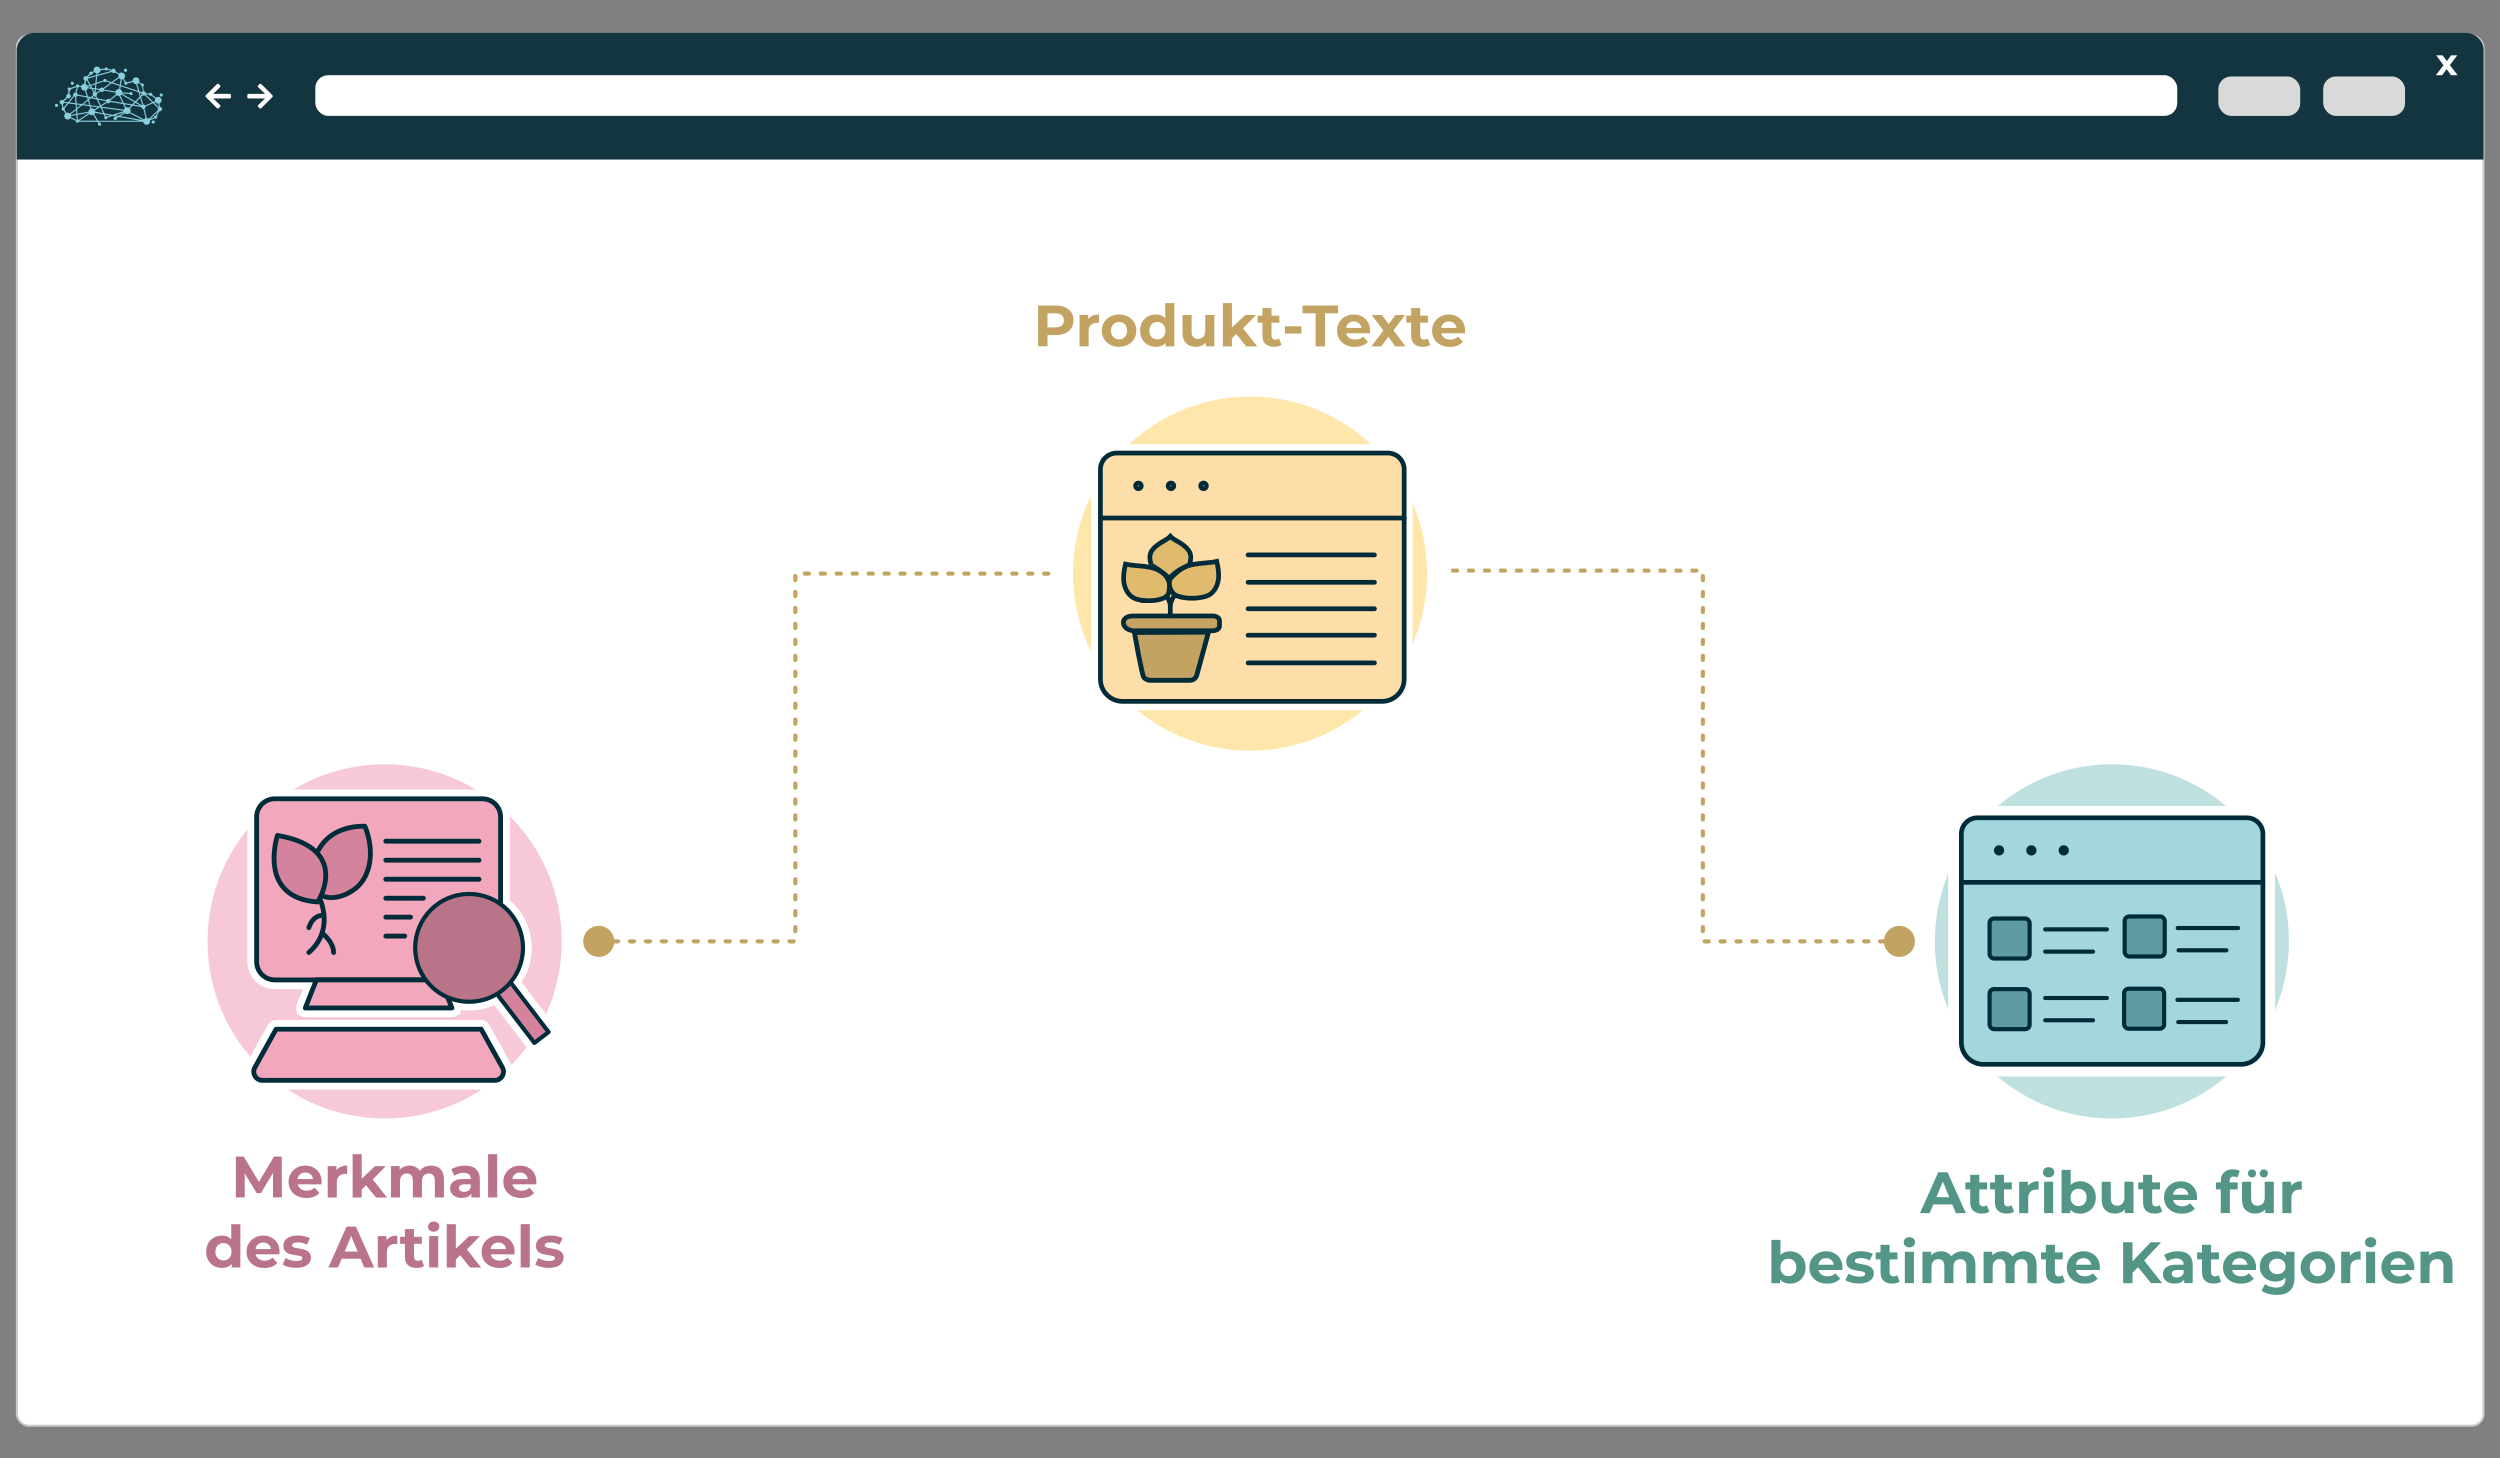 <?xml version="1.0" encoding="UTF-8"?><svg id="Ebene_1" xmlns="http://www.w3.org/2000/svg" viewBox="0 0 600 350"><rect x="0" y="0" width="600" height="350" fill="#808080" stroke="none"/><defs><style>.cls-1{stroke-linecap:square;}.cls-1,.cls-2,.cls-3,.cls-4,.cls-5,.cls-6,.cls-7,.cls-8{stroke-width:1.13px;}.cls-1,.cls-2,.cls-3,.cls-6,.cls-9,.cls-8{stroke:#022b39;}.cls-1,.cls-2,.cls-10,.cls-11,.cls-12,.cls-13,.cls-14,.cls-9,.cls-8,.cls-15,.cls-16,.cls-17{stroke-miterlimit:10;}.cls-1,.cls-18,.cls-9{fill:#c2a361;}.cls-2,.cls-3,.cls-4,.cls-5,.cls-19,.cls-20,.cls-6,.cls-21,.cls-14,.cls-7,.cls-9,.cls-8,.cls-22,.cls-23,.cls-16,.cls-24,.cls-17,.cls-25{stroke-linecap:round;}.cls-2,.cls-6,.cls-21,.cls-7,.cls-23,.cls-16,.cls-24,.cls-17{fill:none;}.cls-26{fill:#88cedc;}.cls-26,.cls-27,.cls-28,.cls-29,.cls-18,.cls-30,.cls-31,.cls-32,.cls-33,.cls-34{stroke-width:0px;}.cls-3{fill:#fddda8;}.cls-3,.cls-4,.cls-5,.cls-19,.cls-20,.cls-6,.cls-21,.cls-7,.cls-22,.cls-23,.cls-24,.cls-25{stroke-linejoin:round;}.cls-10,.cls-11,.cls-12,.cls-13{stroke-width:3px;}.cls-10,.cls-11,.cls-12,.cls-13,.cls-21{stroke:#fff;}.cls-10,.cls-20,.cls-25{fill:#d5839d;}.cls-4{fill:#a3d7dd;}.cls-4,.cls-5,.cls-7{stroke:#002b39;}.cls-27{fill:#d9d9d9;}.cls-5{fill:#022b39;}.cls-11,.cls-19{fill:#f3a7bd;}.cls-19,.cls-20,.cls-14,.cls-22,.cls-23,.cls-16,.cls-17,.cls-25{stroke:#002b39;}.cls-19,.cls-9,.cls-23,.cls-17,.cls-25{stroke-width:1.16px;}.cls-12,.cls-22,.cls-34{fill:#ba7489;}.cls-28{fill:#f7c8d8;}.cls-13{fill:#002b39;}.cls-29{fill:#bee1df;}.cls-21{stroke-width:4.25px;}.cls-14{fill:#5e9ba3;}.cls-30{fill:#539586;}.cls-8{fill:#e0bb6e;}.cls-15{stroke:#cccbcb;stroke-width:.5px;}.cls-15,.cls-32{fill:#fff;}.cls-31{fill:#ffe6ab;}.cls-33{fill:#13353f;}.cls-24{stroke:#c2a361;stroke-dasharray:0 0 1 2.83;stroke-width:.99px;}</style></defs><rect class="cls-15" x="4.05" y="8.53" width="591.99" height="333.64" rx="2.83" ry="2.83"/><path class="cls-33" d="M596.05,38.28V11.71c-.16-2.03-1.97-3.82-4.4-3.82H8.41c-3.02,0-4.4,2.68-4.4,3.93v26.46h592.04Z"/><rect class="cls-32" x="75.68" y="18.05" width="446.86" height="9.76" rx="3.07" ry="3.07"/><rect class="cls-27" x="557.56" y="18.35" width="19.65" height="9.47" rx="3.07" ry="3.07"/><rect class="cls-27" x="532.4" y="18.35" width="19.65" height="9.47" rx="3.07" ry="3.07"/><path class="cls-32" d="M588.25,18.05l-1.05-1.46-1.08,1.46h-1.51l1.84-2.4-1.77-2.37h1.55l1.01,1.39,1.04-1.39h1.47l-1.77,2.33,1.84,2.44h-1.57Z"/><path class="cls-32" d="M63.6,23.63c-.12,0-.19,0-.25,0-1.19,0-2.38,0-3.57,0-.33,0-.44-.11-.44-.44,0-.04,0-.09,0-.13,0-.45.08-.53.54-.53,1.16,0,2.32,0,3.48,0,.06,0,.13,0,.23,0-.05-.07-.08-.1-.11-.14-.48-.47-.97-.93-1.45-1.4-.23-.22-.23-.36,0-.58.43-.43.48-.43.92,0,.79.79,1.58,1.58,2.37,2.37.21.21.22.36,0,.57-.85.85-1.7,1.7-2.55,2.55-.19.19-.35.19-.55,0-.07-.07-.14-.13-.21-.2-.19-.19-.19-.35,0-.53.48-.47.97-.93,1.45-1.4.04-.04.08-.08.16-.16Z"/><path class="cls-32" d="M51.18,23.63c.12,0,.19,0,.25,0,1.19,0,2.38,0,3.57,0,.33,0,.44-.11.44-.44,0-.04,0-.09,0-.13,0-.45-.08-.53-.54-.53-1.16,0-2.32,0-3.48,0-.06,0-.13,0-.23,0,.05-.07.08-.1.11-.14.48-.47.97-.93,1.45-1.4.23-.22.23-.36,0-.58-.43-.43-.48-.43-.92,0-.79.79-1.58,1.58-2.37,2.37-.21.21-.22.36,0,.57.85.85,1.7,1.7,2.55,2.55.19.19.35.19.55,0,.07-.07.14-.13.21-.2.19-.19.19-.35,0-.53-.48-.47-.97-.93-1.45-1.4-.04-.04-.08-.08-.16-.16Z"/><path class="cls-26" d="M37.17,29.29c0-.22-.17-.39-.39-.39s-.39.17-.39.39.17.39.39.39.39-.17.39-.39M38.32,22.81c0,.22.17.39.39.39s.39-.17.39-.39-.17-.39-.39-.39-.39.17-.39.39M29.72,16.86c0,.22.17.39.39.39s.39-.17.39-.39-.17-.39-.39-.39-.39.17-.39.39M16.96,19.99c0,.22.17.39.39.39s.39-.17.39-.39-.17-.39-.39-.39-.39.17-.39.39M15.1,25.02c.14-.07.24-.19.28-.33l.73.1-.82,1s-.03,0-.05-.01l-.14-.75M16.18,23.54c.08.05.19.09.29.09.3,0,.54-.24.54-.54,0-.23-.14-.42-.34-.5l.1-.84s.09-.03.13-.06c.1-.08.16-.19.16-.31l1.3-.48s.04.04.06.06l-.33,1.24s0,0,0,0c-.3,0-.54.24-.54.54s.02.17.06.24l-1.29,1.57-.92-.12s-.03-.09-.05-.13l.83-.75ZM18.69,21.02c.12-.01.22-.07.29-.18l.49.09s0,.01,0,.02c0,.46.37.83.83.83.03,0,.07,0,.1,0l.4,1.33-2.17-.42c-.01-.18-.12-.34-.27-.43l.33-1.24ZM20.66,19.36c.07,0,.13-.03.19-.05l.6,1.12-.43.14c-.1-.19-.27-.34-.48-.4l.12-.81ZM21.06,19.12c.05-.08.08-.17.09-.26l1.91-.53-.16,1.62-1.19.4-.65-1.22M21.7,17.93s.11.04.16.04c.21,0,.39-.17.39-.39,0-.02,0-.03,0-.05l.42-.23c.11.15.27.25.45.3l-.04.43-1.99.55s-.01-.03-.02-.04l.64-.61ZM24.89,19.56c.07.09.18.14.3.14s.23-.06.3-.14l.99.33-1.69,1.23c-.09-.08-.21-.12-.34-.12-.22,0-.42.14-.5.33l-.91-.13.1-1.06,1.74-.58ZM23.34,18.25l3.51-.97c.09.16.27.27.46.27.14,0,.28-.06.37-.15l.79.52c-.04.1-.07.21-.07.33,0,.08.01.16.03.23l-1.68,1.22-1.17-.39c0-.21-.18-.37-.39-.37s-.38.17-.39.37l-1.63.54.16-1.6ZM23.4,17.63c.41-.04.74-.37.75-.79l1.01-.11c.06.13.2.21.35.21.13,0,.25-.07.32-.17l.94.22s0,.01,0,.02c0,0,0,0,0,0l-3.41.94.03-.33ZM28.56,18.72c.1.14.24.24.4.3l-.22,1.33-1.67-.55,1.48-1.08M33.23,22.13l.32,1.05-1.09,1.14-3.17-1.83s.01-.04.02-.06l1.77.13c.05.16.2.28.37.28.22,0,.39-.17.39-.39s-.17-.39-.39-.39c-.16,0-.29.09-.35.23l-1.75-.13c-.01-.32-.21-.6-.49-.73l.12-.72,4.26,1.42ZM29.23,19.07c.1,0,.19-.02.28-.05l.41.7c-.07.07-.11.17-.11.27s.17.39.39.39c.2,0,.36-.15.39-.34l1.32-.35c.12.3.41.51.75.51l.48,1.61-4.12-1.37.22-1.38ZM32.92,20.16c.13-.04.25-.12.35-.22l.55.38s0,.05,0,.08c0,.18.13.34.3.38l.15,1.13c-.09.04-.17.11-.22.19l-.58-.19-.53-1.75M34.22,22.88c.08.04.17.07.26.07.1,0,.2-.03.28-.08l1.76,1.7-1.67.73c-.1-.12-.25-.21-.42-.21,0,0-.01,0-.02,0l-.55-1.83.36-.38M34.95,22.67s.01-.03.02-.04l.84.1c.04.17.19.3.38.3.07,0,.14-.02.2-.06l.88.69c-.07.12-.11.26-.11.41,0,.07.01.14.03.21l-.4.17-1.84-1.78M37.3,24.52c.15.22.4.37.69.37,0,0,.01,0,.02,0l.13.79s-.03.01-.04.02l-1.09-1.05.3-.13M37.42,27.73s-.03,0-.05,0c-.22,0-.39.17-.39.39,0,.01,0,.02,0,.03l-.99.47,1.93-1.83-.5.95ZM35.71,28.49c-.14-.11-.31-.18-.49-.18l-.54-2.21c.17-.09.28-.27.28-.47,0-.03,0-.05,0-.08l1.78-.77,1.17,1.13c-.04.08-.07.17-.07.26,0,.09.02.18.07.26l-2.19,2.07ZM34.95,28.34c-.17.05-.31.16-.42.3l-3.27-1.71c.06-.11.09-.24.09-.37,0-.19-.06-.36-.17-.49l.68-.71,2.03.33c.03.27.25.48.53.49l.53,2.18M28.84,27.86l1.14-.68c.14.12.33.2.54.2.22,0,.42-.09.57-.23l3.17,1.66-5.42-.95ZM23.55,28.96l-.95-1.52c.1-.09.18-.21.23-.34l2.06.36.24.51c-.13.13-.15.35-.03.5.13.17.37.21.54.08.1-.07.15-.18.16-.3l1.27-.42,1.01.18-.2.12c-.07-.05-.15-.08-.24-.08-.22,0-.39.17-.39.39s.17.39.39.39.39-.17.39-.39c0-.02,0-.05,0-.07l.47-.28,5.04.88h-9.98ZM19.05,28.96l2.4-1.58c.15.16.37.26.61.26.11,0,.22-.02.31-.06l.86,1.38h-4.18ZM18.82,28.78s-.08-.05-.12-.06l-.09-1.16,2.67-.47s.01.04.02.06l-2.48,1.63ZM18.58,27.29l-.08-1.06,1.22-.97,1.79.24.17.58c-.27.14-.46.42-.46.74,0,0,0,0,0,0l-2.64.47ZM18.41,25.09l.93.12-.87.69-.06-.81ZM18.42,28.74s-.05.02-.07.04c0,0,0,0,0,0l-1.33-.69c.03-.08.04-.17.04-.26,0,0,0,0,0,0l1.27-.22.09,1.13M21.03,23.89l-1.38,1.09-1.26-.17-.12-1.58c.14-.05.25-.15.31-.27l2.31.45.14.48ZM22.78,21.16l-.67-.09-.26-.49,1.03-.34-.09.92ZM22.26,21.37l.49.07-.06.65s-.03,0-.04,0l-.39-.72ZM23.06,23.55l-.93-.18.37-.29c.08.05.18.08.28.08.03,0,.07,0,.1,0l.19.4ZM23.14,22.22c-.05-.05-.11-.08-.18-.11l.06-.64.9.13s.01.07.02.1l-.81.52ZM27.69,22.23c0,.16.06.3.14.43l-1.5,1.17c-.09-.07-.2-.11-.33-.11-.21,0-.4.12-.48.3l-2.13-.41-.27-.58c.12-.1.19-.25.19-.41,0-.06,0-.11-.03-.17l.81-.52c.1.09.22.14.36.14.22,0,.4-.13.49-.32l2.74.47ZM28.58,21.37s-.05,0-.07,0c-.37,0-.69.25-.79.59l-2.73-.47c0-.05-.02-.1-.03-.15l1.85-1.34,1.9.63-.12.74ZM29.4,24.67l-2.86-.46c0-.06-.02-.11-.04-.16l1.52-1.19c.14.1.31.16.49.16.03,0,.07,0,.1,0l.79,1.65ZM29.88,25.03l1.65.27-.55.57c-.13-.09-.29-.14-.46-.14-.1,0-.2.02-.28.05l-.36-.75ZM29.99,25.91c-.12.1-.22.24-.27.4l-5.4-.71-.03-.06,1.35-.88c.1.09.22.14.36.14.22,0,.41-.13.49-.32l3.05.5.45.94M29.79,26.94s.01.02.02.03l-1.37.83-.81-.14,2.17-.71ZM23.44,25.76l-.78.5c-.15-.16-.37-.27-.61-.27-.04,0-.07,0-.1,0l-.14-.46,1.63.22ZM23.54,23.92l1.93.37s.01.09.03.13l-1.32.85-.64-1.36ZM21.35,23.99l.5-.39,1.36.26.74,1.58-.15.09-2.07-.27-.38-1.27ZM21.19,23.47l.3.06-.23.18-.07-.24ZM21.43,25.21l-1.4-.19,1.09-.86.31,1.04ZM22.88,26.82c0-.12-.02-.23-.07-.33l1.05-.68.28.04.61,1.3-1.87-.33s0,0,0,0M26.49,27.73l-.78.26c-.08-.1-.21-.15-.33-.14l-.16-.33,1.27.22ZM25.08,27.21l-.62-1.32,5.23.69s0,.06,0,.09l-2.66.87-1.97-.34ZM31.76,25.05l-2.03-.33-.85-1.79c.1-.05.19-.12.26-.21l3.11,1.8-.5.52ZM33.71,25.37l-1.62-.26.41-.43,1.2.7ZM33.64,23.49l.51,1.68s-.07.05-.1.08l-1.34-.78.94-.98ZM33.94,22.4c0,.1.03.2.08.28l-.26.27-.22-.71.39.13s0,.02,0,.03M21.12,20.93s0-.07,0-.1l.47-.16.19.35-.65-.09M21.93,21.32l.48.9c-.11.1-.17.24-.17.39,0,.09.02.18.07.26l-.53.42-.67-.13-.44-1.47c.2-.1.35-.28.42-.49l.85.12ZM17.01,27.57s-.03-.08-.05-.12l1.28-1.01.07.9-1.3.23M16.64,24.58l1.15-1.41c.06.04.13.07.2.08l.12,1.52-1.47-.19ZM16.79,27.23c-.15-.13-.34-.21-.55-.21-.11,0-.22.02-.31.06l-.43-.7c.08-.12.09-.28.02-.41l.93-1.13,1.7.22.08,1.05-1.43,1.12ZM14.33,24.54c0,.28.22.52.5.54l.14.74s-.03.02-.04.03c-.17.13-.21.37-.08.54.1.13.26.18.41.15l.43.69c-.17.15-.28.37-.28.62,0,.46.37.83.83.83.27,0,.51-.13.66-.33l1.31.68c-.02.1,0,.21.07.3.13.17.37.21.54.08.06-.05.11-.11.13-.18h4.44s.2.33.2.33c-.1.13-.11.33,0,.47.13.17.37.21.54.08.17-.13.21-.37.08-.54-.09-.13-.25-.18-.39-.15l-.11-.18h10.65c.05.41.4.73.82.73.46,0,.83-.37.83-.83,0-.08-.01-.15-.03-.22l1.11-.52c.07.07.17.11.27.11.22,0,.39-.17.39-.39s-.04-.19-.1-.26l.62-1.16s.06,0,.09,0c.3,0,.54-.24.54-.54s-.22-.52-.51-.54l-.13-.79c.31-.12.54-.42.54-.77,0-.46-.37-.83-.83-.83-.21,0-.4.08-.55.21l-.89-.69s.02-.08.02-.12c0-.22-.17-.39-.39-.39-.15,0-.28.08-.35.21l-.83-.1c-.02-.26-.23-.47-.49-.49l-.14-1.12c.12-.07.21-.2.21-.34s-.17-.39-.39-.39c-.09,0-.17.03-.23.08l-.54-.38c.05-.1.07-.22.07-.34,0-.46-.37-.83-.83-.83s-.83.37-.83.83c0,.01,0,.03,0,.04l-1.32.35c-.07-.1-.19-.17-.32-.17,0,0-.02,0-.03,0l-.42-.72c.19-.15.3-.38.3-.64,0-.46-.37-.83-.83-.83-.24,0-.46.1-.61.27l-.79-.52s.02-.1.02-.15-.24-.54-.54-.54c-.19,0-.36.1-.46.26l-.96-.22c-.02-.19-.19-.34-.39-.34-.18,0-.33.12-.38.29l-1.01.11c-.1-.34-.42-.59-.79-.59-.46,0-.83.37-.83.83,0,.09.02.18.04.26l-.42.23c-.07-.06-.16-.1-.26-.1-.22,0-.39.17-.39.39,0,.06.01.11.03.16l-.64.61c-.08-.04-.17-.07-.26-.07-.3,0-.54.24-.54.54,0,.22.13.41.32.49l-.12.82c-.34.01-.63.23-.75.53l-.48-.09c-.02-.12-.09-.23-.21-.29-.19-.1-.43-.02-.52.18-.03.06-.04.12-.04.18l-1.3.48c-.13-.15-.36-.18-.53-.06-.17.13-.21.37-.08.54.04.05.08.09.14.12l-.1.84c-.26.04-.46.26-.46.53,0,.09.02.17.06.25l-.83.75c-.08-.06-.19-.09-.29-.09-.3,0-.54.24-.54.54M13.33,24.99c-.17.13-.21.37-.08.54.13.17.37.21.54.08.17-.13.21-.37.08-.54-.13-.17-.37-.21-.54-.08"/><polyline class="cls-24" points="143.52 225.93 190.88 225.93 190.88 137.67 252.6 137.67"/><path class="cls-18" d="M143.7,229.66c-2.06,0-3.73-1.67-3.73-3.73s1.67-3.73,3.73-3.73,3.73,1.67,3.73,3.73-1.67,3.73-3.73,3.73Z"/><polyline class="cls-24" points="456.05 225.93 408.69 225.93 408.69 136.94 347.59 136.94"/><path class="cls-18" d="M455.86,222.2c2.06,0,3.73,1.67,3.73,3.73s-1.67,3.73-3.73,3.73-3.73-1.67-3.73-3.73,1.67-3.73,3.73-3.73Z"/><path class="cls-34" d="M65.52,287.39v-5.88s-2.9,4.84-2.9,4.84h-1.02l-2.87-4.72v5.75h-2.13v-9.8h1.88l3.67,6.09,3.61-6.09h1.86l.03,9.8h-2.13Z"/><path class="cls-34" d="M77.15,284.24h-5.7c.1.47.35.83.73,1.11.38.27.86.41,1.43.41.39,0,.74-.06,1.04-.17.3-.12.59-.3.85-.55l1.16,1.26c-.71.81-1.75,1.22-3.11,1.22-.85,0-1.6-.17-2.25-.5-.65-.33-1.16-.79-1.51-1.38-.35-.59-.53-1.25-.53-2s.17-1.4.52-2,.83-1.05,1.44-1.39,1.29-.5,2.05-.5,1.4.16,2,.48c.6.32,1.07.77,1.41,1.37s.51,1.28.51,2.07c0,.03-.01.22-.04.59ZM72.04,281.82c-.34.28-.54.66-.62,1.15h3.71c-.07-.48-.28-.86-.62-1.14-.34-.29-.75-.43-1.23-.43s-.91.14-1.25.42Z"/><path class="cls-34" d="M81.79,280.03c.44-.19.95-.28,1.53-.28v2.02c-.24-.02-.41-.03-.49-.03-.63,0-1.12.17-1.47.52-.35.35-.53.88-.53,1.58v3.56h-2.18v-7.53h2.09v.99c.26-.36.61-.64,1.06-.83Z"/><path class="cls-34" d="M87.86,284.44l-1.05,1.04v1.92h-2.18v-10.39h2.18v5.88l3.19-3.02h2.6l-3.14,3.19,3.42,4.34h-2.65l-2.38-2.95Z"/><path class="cls-34" d="M105.71,280.58c.56.56.83,1.39.83,2.5v4.31h-2.18v-3.98c0-.6-.12-1.04-.37-1.34-.25-.29-.6-.44-1.06-.44-.51,0-.92.17-1.22.5s-.45.82-.45,1.48v3.78h-2.18v-3.98c0-1.19-.48-1.78-1.43-1.78-.5,0-.91.17-1.2.5-.3.33-.45.82-.45,1.48v3.78h-2.18v-7.53h2.09v.87c.28-.32.62-.56,1.03-.73.41-.17.85-.25,1.34-.25.53,0,1.01.1,1.44.31s.77.52,1.04.92c.31-.39.7-.7,1.17-.91.47-.21.99-.32,1.55-.32.94,0,1.69.28,2.25.83Z"/><path class="cls-34" d="M114.23,280.58c.63.56.94,1.39.94,2.51v4.3h-2.04v-.94c-.41.7-1.18,1.05-2.3,1.05-.58,0-1.08-.1-1.5-.29-.42-.2-.75-.47-.97-.81-.22-.34-.34-.74-.34-1.18,0-.7.26-1.25.79-1.65s1.34-.6,2.44-.6h1.74c0-.48-.14-.84-.43-1.1-.29-.26-.72-.39-1.3-.39-.4,0-.8.06-1.18.19s-.72.3-.99.51l-.78-1.53c.41-.29.9-.51,1.48-.67.57-.16,1.16-.24,1.77-.24,1.17,0,2.06.28,2.69.83ZM112.36,285.77c.29-.17.49-.43.62-.76v-.77h-1.5c-.9,0-1.34.29-1.34.88,0,.28.11.5.33.67.22.16.52.25.9.25s.7-.09.99-.26Z"/><path class="cls-34" d="M117.14,277h2.18v10.39h-2.18v-10.39Z"/><path class="cls-34" d="M128.69,284.24h-5.7c.1.47.35.83.73,1.11.38.27.86.41,1.43.41.39,0,.74-.06,1.04-.17.3-.12.59-.3.85-.55l1.16,1.26c-.71.81-1.75,1.22-3.11,1.22-.85,0-1.6-.17-2.25-.5-.65-.33-1.16-.79-1.51-1.38-.35-.59-.53-1.25-.53-2s.17-1.4.52-2,.83-1.05,1.44-1.39,1.29-.5,2.05-.5,1.4.16,2,.48c.6.32,1.07.77,1.41,1.37s.51,1.28.51,2.07c0,.03-.01.22-.04.59ZM123.58,281.82c-.34.28-.54.66-.62,1.15h3.71c-.07-.48-.28-.86-.62-1.14-.34-.29-.75-.43-1.23-.43s-.91.14-1.25.42Z"/><path class="cls-34" d="M57.69,293.8v10.39h-2.09v-.87c-.54.65-1.33.98-2.35.98-.71,0-1.35-.16-1.93-.48-.57-.32-1.02-.77-1.35-1.36s-.49-1.27-.49-2.04.16-1.46.49-2.04.78-1.04,1.35-1.36c.57-.32,1.22-.48,1.93-.48.96,0,1.71.3,2.25.91v-3.65h2.18ZM55.01,301.94c.36-.38.55-.88.55-1.52s-.18-1.14-.55-1.52c-.36-.38-.82-.57-1.37-.57s-1.02.19-1.39.57c-.36.38-.55.88-.55,1.52s.18,1.14.55,1.52c.36.38.83.57,1.39.57s1.01-.19,1.37-.57Z"/><path class="cls-34" d="M67.05,301.04h-5.7c.1.47.35.83.73,1.11.38.27.86.41,1.43.41.39,0,.74-.06,1.04-.17.3-.12.59-.3.85-.55l1.16,1.26c-.71.81-1.75,1.22-3.11,1.22-.85,0-1.6-.17-2.25-.5-.65-.33-1.16-.79-1.51-1.38-.35-.59-.53-1.25-.53-2s.17-1.4.52-2,.83-1.05,1.44-1.39,1.29-.5,2.05-.5,1.4.16,2,.48c.6.32,1.07.77,1.41,1.37s.51,1.28.51,2.07c0,.03-.01.22-.04.59ZM61.94,298.62c-.34.28-.54.66-.62,1.15h3.71c-.07-.48-.28-.86-.62-1.14-.34-.29-.75-.43-1.23-.43s-.91.14-1.25.42Z"/><path class="cls-34" d="M69.24,304.07c-.6-.15-1.07-.35-1.43-.58l.73-1.57c.34.21.74.39,1.22.52.48.14.94.2,1.4.2.92,0,1.39-.23,1.39-.69,0-.21-.13-.37-.38-.46-.25-.09-.64-.17-1.16-.24-.62-.09-1.12-.2-1.53-.32-.4-.12-.75-.34-1.04-.64-.29-.31-.44-.75-.44-1.32,0-.48.14-.9.41-1.27s.68-.66,1.2-.86c.53-.21,1.15-.31,1.87-.31.53,0,1.06.06,1.59.17.53.12.96.28,1.31.48l-.73,1.55c-.66-.37-1.39-.56-2.17-.56-.47,0-.82.07-1.05.2s-.35.3-.35.5c0,.23.13.4.38.49.25.09.65.18,1.2.27.62.1,1.12.21,1.51.33.39.12.73.33,1.02.64.29.31.43.74.43,1.29,0,.47-.14.88-.42,1.25-.28.36-.69.65-1.23.85-.54.2-1.17.3-1.91.3-.63,0-1.24-.08-1.83-.23Z"/><path class="cls-34" d="M86.55,302.09h-4.55l-.87,2.1h-2.32l4.37-9.8h2.24l4.38,9.8h-2.38l-.87-2.1ZM85.83,300.37l-1.55-3.75-1.55,3.75h3.11Z"/><path class="cls-34" d="M93.81,296.83c.44-.19.95-.28,1.53-.28v2.02c-.24-.02-.41-.03-.49-.03-.63,0-1.12.17-1.47.52-.35.35-.53.88-.53,1.58v3.56h-2.18v-7.53h2.09v.99c.26-.36.61-.64,1.06-.83Z"/><path class="cls-34" d="M101.77,303.83c-.21.16-.48.28-.79.36-.31.08-.64.12-.99.12-.9,0-1.59-.23-2.08-.69-.49-.46-.73-1.13-.73-2.02v-3.09h-1.16v-1.68h1.16v-1.83h2.18v1.83h1.88v1.68h-1.88v3.07c0,.32.08.56.25.74.16.17.39.26.69.26.35,0,.64-.09.88-.28l.59,1.54Z"/><path class="cls-34" d="M103.11,295.26c-.25-.23-.38-.52-.38-.87s.13-.63.38-.87.58-.35.98-.35.73.11.98.34.38.5.38.84c0,.36-.13.67-.38.9-.25.24-.58.36-.98.36s-.73-.12-.98-.35ZM103,296.66h2.18v7.53h-2.18v-7.53Z"/><path class="cls-34" d="M110.45,301.24l-1.05,1.04v1.92h-2.18v-10.39h2.18v5.88l3.19-3.02h2.6l-3.14,3.19,3.42,4.34h-2.65l-2.38-2.95Z"/><path class="cls-34" d="M123.47,301.04h-5.7c.1.47.35.83.73,1.11.38.27.86.41,1.43.41.39,0,.74-.06,1.04-.17.3-.12.59-.3.85-.55l1.16,1.26c-.71.81-1.75,1.22-3.11,1.22-.85,0-1.6-.17-2.25-.5-.65-.33-1.16-.79-1.51-1.38-.35-.59-.53-1.25-.53-2s.17-1.4.52-2,.83-1.05,1.44-1.39,1.29-.5,2.05-.5,1.4.16,2,.48c.6.32,1.07.77,1.41,1.37s.51,1.28.51,2.07c0,.03-.01.22-.04.59ZM118.36,298.62c-.34.28-.54.66-.62,1.15h3.71c-.07-.48-.28-.86-.62-1.14-.34-.29-.75-.43-1.23-.43s-.91.14-1.25.42Z"/><path class="cls-34" d="M124.96,293.8h2.18v10.39h-2.18v-10.39Z"/><path class="cls-34" d="M129.88,304.07c-.6-.15-1.07-.35-1.43-.58l.73-1.57c.34.21.74.39,1.22.52.48.14.94.2,1.4.2.92,0,1.39-.23,1.39-.69,0-.21-.13-.37-.38-.46-.25-.09-.64-.17-1.16-.24-.62-.09-1.12-.2-1.53-.32-.4-.12-.75-.34-1.04-.64-.29-.31-.44-.75-.44-1.32,0-.48.14-.9.41-1.27s.68-.66,1.2-.86c.53-.21,1.15-.31,1.87-.31.53,0,1.06.06,1.59.17.53.12.96.28,1.31.48l-.73,1.55c-.66-.37-1.39-.56-2.17-.56-.47,0-.82.07-1.05.2s-.35.3-.35.5c0,.23.13.4.38.49.25.09.65.18,1.2.27.62.1,1.12.21,1.51.33.39.12.73.33,1.02.64.29.31.43.74.43,1.29,0,.47-.14.88-.42,1.25-.28.36-.69.65-1.23.85-.54.2-1.17.3-1.91.3-.63,0-1.24-.08-1.83-.23Z"/><path class="cls-30" d="M468.54,289.05h-4.55l-.87,2.1h-2.32l4.37-9.8h2.24l4.38,9.8h-2.38l-.87-2.1ZM467.83,287.33l-1.55-3.75-1.55,3.75h3.11Z"/><path class="cls-30" d="M477.45,290.78c-.21.16-.48.28-.79.36-.31.08-.64.12-.99.12-.9,0-1.59-.23-2.08-.69-.49-.46-.74-1.13-.74-2.02v-3.09h-1.16v-1.68h1.16v-1.83h2.18v1.83h1.88v1.68h-1.88v3.07c0,.32.08.56.25.74.16.17.39.26.69.26.35,0,.64-.09.88-.28l.59,1.54Z"/><path class="cls-30" d="M483.37,290.78c-.21.16-.48.28-.79.36s-.64.12-.99.12c-.9,0-1.59-.23-2.08-.69-.49-.46-.73-1.13-.73-2.02v-3.09h-1.16v-1.68h1.16v-1.83h2.18v1.83h1.88v1.68h-1.88v3.07c0,.32.08.56.25.74s.39.26.69.26c.34,0,.64-.09.88-.28l.59,1.54Z"/><path class="cls-30" d="M487.74,283.78c.44-.19.95-.28,1.53-.28v2.02c-.24-.02-.41-.03-.49-.03-.63,0-1.12.17-1.47.52-.36.35-.53.88-.53,1.58v3.56h-2.18v-7.53h2.09v.99c.26-.36.61-.64,1.06-.83Z"/><path class="cls-30" d="M490.69,282.22c-.25-.23-.38-.52-.38-.87s.13-.63.38-.87.58-.35.98-.35.73.11.98.34.38.5.38.84c0,.36-.13.67-.38.9-.25.24-.58.36-.98.36s-.73-.12-.98-.35ZM490.58,283.62h2.18v7.53h-2.18v-7.53Z"/><path class="cls-30" d="M501.15,283.99c.57.32,1.02.78,1.35,1.36s.49,1.26.49,2.04-.16,1.45-.49,2.04-.78,1.04-1.35,1.36c-.57.32-1.21.48-1.91.48-1.04,0-1.83-.33-2.37-.98v.87h-2.09v-10.39h2.18v3.65c.55-.61,1.31-.91,2.27-.91.7,0,1.34.16,1.91.48ZM500.24,288.9c.36-.38.54-.88.54-1.52s-.18-1.14-.54-1.52-.82-.57-1.38-.57-1.02.19-1.38.57c-.36.38-.54.88-.54,1.52s.18,1.14.54,1.52c.36.38.82.57,1.38.57s1.02-.19,1.38-.57Z"/><path class="cls-30" d="M512.04,283.62v7.53h-2.07v-.9c-.29.33-.63.58-1.04.75-.4.17-.83.26-1.3.26-.99,0-1.77-.28-2.35-.85-.58-.57-.87-1.41-.87-2.53v-4.26h2.18v3.93c0,1.21.51,1.82,1.53,1.82.52,0,.94-.17,1.26-.51.32-.34.48-.85.48-1.52v-3.72h2.18Z"/><path class="cls-30" d="M518.93,290.78c-.21.16-.48.28-.79.36s-.64.12-.99.12c-.9,0-1.59-.23-2.08-.69-.49-.46-.73-1.13-.73-2.02v-3.09h-1.16v-1.68h1.16v-1.83h2.18v1.83h1.88v1.68h-1.88v3.07c0,.32.08.56.25.74s.39.26.69.26c.34,0,.64-.09.88-.28l.59,1.54Z"/><path class="cls-30" d="M527.26,288h-5.7c.1.47.35.83.73,1.11.38.27.86.41,1.43.41.39,0,.74-.06,1.04-.17.3-.12.59-.3.85-.55l1.16,1.26c-.71.81-1.75,1.22-3.11,1.22-.85,0-1.6-.17-2.25-.5-.65-.33-1.16-.79-1.51-1.38s-.53-1.25-.53-2,.17-1.4.52-2c.35-.59.83-1.05,1.44-1.39s1.29-.5,2.05-.5,1.4.16,2,.48,1.07.77,1.41,1.37.51,1.28.51,2.07c0,.03-.01.22-.04.59ZM522.15,285.58c-.34.28-.54.66-.62,1.15h3.71c-.08-.48-.28-.86-.62-1.14-.34-.29-.75-.43-1.23-.43s-.91.14-1.25.42Z"/><path class="cls-30" d="M535.11,283.78h1.93v1.68h-1.88v5.68h-2.18v-5.68h-1.16v-1.68h1.16v-.34c0-.86.25-1.54.76-2.04.51-.5,1.22-.76,2.15-.76.33,0,.64.04.93.11.29.07.54.17.73.3l-.57,1.58c-.25-.18-.55-.27-.88-.27-.66,0-.99.36-.99,1.09v.32Z"/><path class="cls-30" d="M545.72,283.62v7.53h-2.07v-.9c-.29.33-.63.58-1.04.75-.4.17-.83.26-1.3.26-.99,0-1.77-.28-2.35-.85-.58-.57-.87-1.41-.87-2.53v-4.26h2.18v3.93c0,1.21.51,1.82,1.53,1.82.52,0,.94-.17,1.26-.51.32-.34.48-.85.48-1.52v-3.72h2.18ZM539.79,282.31c-.19-.18-.28-.41-.28-.69s.09-.51.28-.69c.19-.18.42-.27.7-.27s.51.09.69.27c.18.18.27.41.27.69s-.09.51-.27.69-.41.27-.69.27-.51-.09-.7-.27ZM542.62,282.31c-.18-.18-.27-.41-.27-.69s.09-.51.27-.69c.18-.18.41-.27.69-.27s.51.09.7.27c.19.18.28.41.28.69s-.09.51-.28.69-.42.27-.7.27-.51-.09-.69-.27Z"/><path class="cls-30" d="M550.9,283.78c.44-.19.95-.28,1.53-.28v2.02c-.24-.02-.41-.03-.49-.03-.63,0-1.12.17-1.47.52-.36.35-.53.88-.53,1.58v3.56h-2.18v-7.53h2.09v.99c.26-.36.61-.64,1.06-.83Z"/><path class="cls-30" d="M431.5,300.79c.57.32,1.02.78,1.35,1.36s.49,1.26.49,2.04-.16,1.45-.49,2.04-.78,1.04-1.35,1.36c-.57.32-1.21.48-1.91.48-1.04,0-1.83-.33-2.37-.98v.87h-2.09v-10.39h2.18v3.65c.55-.61,1.31-.91,2.27-.91.7,0,1.34.16,1.91.48ZM430.59,305.7c.36-.38.54-.88.54-1.52s-.18-1.14-.54-1.52-.82-.57-1.38-.57-1.02.19-1.38.57c-.36.38-.54.88-.54,1.52s.18,1.14.54,1.52c.36.38.82.57,1.38.57s1.02-.19,1.38-.57Z"/><path class="cls-30" d="M442.14,304.8h-5.7c.1.47.34.83.73,1.11.38.27.86.41,1.43.41.39,0,.74-.06,1.04-.17.3-.12.58-.3.85-.55l1.16,1.26c-.71.81-1.75,1.22-3.11,1.22-.85,0-1.6-.17-2.25-.5s-1.16-.79-1.51-1.38c-.36-.59-.53-1.25-.53-2s.17-1.4.53-2c.35-.59.83-1.05,1.44-1.39s1.29-.5,2.05-.5,1.41.16,2,.48c.6.32,1.07.77,1.41,1.37s.51,1.28.51,2.07c0,.03-.01.22-.04.59ZM437.03,302.38c-.34.28-.54.66-.62,1.15h3.71c-.07-.48-.28-.86-.62-1.14-.34-.29-.75-.43-1.23-.43s-.91.14-1.25.42Z"/><path class="cls-30" d="M444.33,307.83c-.6-.15-1.07-.35-1.43-.58l.73-1.57c.34.21.74.39,1.22.52.48.14.94.2,1.4.2.92,0,1.39-.23,1.39-.69,0-.21-.13-.37-.38-.46-.25-.09-.64-.17-1.16-.24-.62-.09-1.12-.2-1.53-.32-.4-.12-.75-.34-1.04-.64-.29-.31-.44-.75-.44-1.32,0-.48.14-.9.41-1.27s.68-.66,1.2-.86c.53-.21,1.15-.31,1.87-.31.53,0,1.06.06,1.59.17.53.12.96.28,1.31.48l-.73,1.55c-.66-.37-1.39-.56-2.17-.56-.47,0-.82.07-1.05.2s-.35.3-.35.5c0,.23.13.4.38.49.25.09.65.18,1.2.27.62.1,1.12.21,1.51.33.39.12.73.33,1.02.64.29.31.43.74.43,1.29,0,.47-.14.88-.42,1.25-.28.36-.69.65-1.23.85-.54.2-1.17.3-1.91.3-.62,0-1.24-.08-1.83-.23Z"/><path class="cls-30" d="M455.93,307.58c-.21.16-.48.28-.79.36-.31.08-.64.12-.99.12-.9,0-1.59-.23-2.08-.69-.49-.46-.74-1.13-.74-2.02v-3.09h-1.16v-1.68h1.16v-1.83h2.18v1.83h1.88v1.68h-1.88v3.07c0,.32.08.56.25.74.16.17.39.26.69.26.35,0,.64-.09.88-.28l.59,1.54Z"/><path class="cls-30" d="M457.27,299.02c-.25-.23-.38-.52-.38-.87s.13-.63.38-.87.58-.35.98-.35.73.11.98.34.38.5.38.84c0,.36-.13.67-.38.9-.25.24-.58.36-.98.36s-.73-.12-.98-.35ZM457.16,300.42h2.18v7.53h-2.18v-7.53Z"/><path class="cls-30" d="M473.27,301.14c.56.56.83,1.39.83,2.5v4.31h-2.18v-3.98c0-.6-.12-1.04-.37-1.34s-.6-.44-1.06-.44c-.51,0-.92.17-1.22.5s-.45.82-.45,1.48v3.78h-2.18v-3.98c0-1.19-.48-1.78-1.43-1.78-.5,0-.91.17-1.2.5s-.45.82-.45,1.48v3.78h-2.18v-7.53h2.09v.87c.28-.32.62-.56,1.03-.73.41-.17.85-.25,1.34-.25.53,0,1.01.1,1.44.31.43.21.78.52,1.04.92.31-.39.7-.7,1.17-.91.47-.21.99-.32,1.55-.32.94,0,1.69.28,2.25.83Z"/><path class="cls-30" d="M487.95,301.14c.55.56.83,1.39.83,2.5v4.31h-2.18v-3.98c0-.6-.12-1.04-.37-1.34-.25-.29-.6-.44-1.06-.44-.51,0-.92.17-1.22.5s-.45.82-.45,1.48v3.78h-2.18v-3.98c0-1.19-.48-1.78-1.43-1.78-.5,0-.91.17-1.2.5-.3.33-.45.82-.45,1.48v3.78h-2.18v-7.53h2.09v.87c.28-.32.62-.56,1.03-.73s.85-.25,1.34-.25c.53,0,1.01.1,1.44.31.43.21.77.52,1.04.92.31-.39.7-.7,1.17-.91.47-.21.99-.32,1.55-.32.94,0,1.69.28,2.25.83Z"/><path class="cls-30" d="M495.6,307.58c-.21.16-.48.28-.79.36-.31.08-.64.12-.99.12-.9,0-1.59-.23-2.08-.69-.49-.46-.74-1.13-.74-2.02v-3.09h-1.16v-1.68h1.16v-1.83h2.18v1.83h1.88v1.68h-1.88v3.07c0,.32.08.56.25.74.16.17.39.26.69.26.35,0,.64-.09.88-.28l.59,1.54Z"/><path class="cls-30" d="M503.93,304.8h-5.7c.1.47.34.83.73,1.11.38.27.86.41,1.43.41.39,0,.74-.06,1.04-.17.3-.12.58-.3.85-.55l1.16,1.26c-.71.81-1.75,1.22-3.11,1.22-.85,0-1.6-.17-2.25-.5s-1.16-.79-1.51-1.38c-.36-.59-.53-1.25-.53-2s.17-1.4.53-2c.35-.59.83-1.05,1.44-1.39s1.29-.5,2.05-.5,1.41.16,2,.48c.6.32,1.07.77,1.41,1.37s.51,1.28.51,2.07c0,.03-.01.22-.04.59ZM498.82,302.38c-.34.28-.54.66-.62,1.15h3.71c-.07-.48-.28-.86-.62-1.14-.34-.29-.75-.43-1.23-.43s-.91.14-1.25.42Z"/><path class="cls-30" d="M513.12,304.1l-1.32,1.37v2.48h-2.25v-9.8h2.25v4.58l4.34-4.58h2.52l-4.06,4.37,4.3,5.43h-2.65l-3.14-3.85Z"/><path class="cls-30" d="M525.31,301.14c.63.56.94,1.39.94,2.51v4.3h-2.04v-.94c-.41.7-1.18,1.05-2.3,1.05-.58,0-1.08-.1-1.5-.29-.42-.2-.75-.47-.97-.81-.22-.34-.34-.74-.34-1.18,0-.7.26-1.25.79-1.65s1.34-.6,2.44-.6h1.74c0-.48-.14-.84-.43-1.1s-.72-.39-1.3-.39c-.4,0-.8.06-1.18.19-.39.13-.72.3-.99.51l-.78-1.53c.41-.29.9-.51,1.48-.67.57-.16,1.16-.24,1.77-.24,1.17,0,2.06.28,2.69.83ZM523.45,306.33c.29-.17.49-.43.62-.76v-.77h-1.5c-.9,0-1.34.29-1.34.88,0,.28.11.5.33.67s.52.25.9.25.7-.09.99-.26Z"/><path class="cls-30" d="M533.08,307.58c-.21.16-.48.28-.79.36-.31.08-.64.12-.99.12-.9,0-1.59-.23-2.08-.69-.49-.46-.74-1.13-.74-2.02v-3.09h-1.16v-1.68h1.16v-1.83h2.18v1.83h1.88v1.68h-1.88v3.07c0,.32.08.56.25.74.16.17.39.26.69.26.35,0,.64-.09.88-.28l.59,1.54Z"/><path class="cls-30" d="M541.41,304.8h-5.7c.1.47.34.83.73,1.11.38.27.86.41,1.43.41.39,0,.74-.06,1.04-.17.3-.12.58-.3.85-.55l1.16,1.26c-.71.81-1.75,1.22-3.11,1.22-.85,0-1.6-.17-2.25-.5s-1.16-.79-1.51-1.38c-.36-.59-.53-1.25-.53-2s.17-1.4.53-2c.35-.59.83-1.05,1.44-1.39s1.29-.5,2.05-.5,1.41.16,2,.48c.6.32,1.07.77,1.41,1.37s.51,1.28.51,2.07c0,.03-.01.22-.04.59ZM536.3,302.38c-.34.28-.54.66-.62,1.15h3.71c-.07-.48-.28-.86-.62-1.14-.34-.29-.75-.43-1.23-.43s-.91.14-1.25.42Z"/><path class="cls-30" d="M550.68,300.42v6.27c0,1.38-.36,2.41-1.08,3.08s-1.77,1.01-3.15,1.01c-.73,0-1.42-.09-2.07-.27-.65-.18-1.2-.43-1.62-.77l.87-1.57c.32.26.72.47,1.2.62.49.15.97.23,1.46.23.76,0,1.31-.17,1.67-.51.36-.34.54-.86.54-1.55v-.32c-.57.62-1.36.94-2.38.94-.69,0-1.32-.15-1.9-.46-.57-.3-1.03-.73-1.37-1.28s-.5-1.19-.5-1.9.17-1.35.5-1.9c.34-.55.79-.98,1.37-1.28.57-.3,1.21-.46,1.9-.46,1.09,0,1.92.36,2.49,1.08v-.97h2.07ZM547.97,305.28c.37-.34.55-.79.55-1.34s-.18-1-.55-1.34c-.37-.34-.84-.51-1.42-.51s-1.05.17-1.43.51c-.37.34-.56.79-.56,1.34s.19,1,.56,1.34c.37.34.85.51,1.43.51s1.05-.17,1.42-.51Z"/><path class="cls-30" d="M554.16,307.56c-.63-.33-1.12-.79-1.48-1.38-.36-.59-.53-1.25-.53-2s.18-1.41.53-2c.35-.59.85-1.05,1.48-1.38s1.34-.5,2.13-.5,1.5.17,2.13.5c.62.33,1.11.79,1.47,1.38.35.59.53,1.25.53,2s-.18,1.41-.53,2c-.36.59-.84,1.05-1.47,1.38-.63.33-1.33.5-2.13.5s-1.5-.17-2.13-.5ZM557.67,305.7c.36-.38.54-.88.54-1.52s-.18-1.14-.54-1.52c-.36-.38-.82-.57-1.38-.57s-1.02.19-1.39.57-.55.88-.55,1.52.18,1.14.55,1.52.83.57,1.39.57,1.02-.19,1.38-.57Z"/><path class="cls-30" d="M565.02,300.58c.44-.19.95-.28,1.53-.28v2.02c-.24-.02-.41-.03-.49-.03-.63,0-1.12.17-1.47.52-.36.35-.53.88-.53,1.58v3.56h-2.18v-7.53h2.09v.99c.26-.36.61-.64,1.06-.83Z"/><path class="cls-30" d="M567.97,299.02c-.25-.23-.38-.52-.38-.87s.13-.63.38-.87.58-.35.98-.35.73.11.98.34.38.5.38.84c0,.36-.13.67-.38.9-.25.24-.58.36-.98.36s-.73-.12-.98-.35ZM567.86,300.42h2.18v7.53h-2.18v-7.53Z"/><path class="cls-30" d="M579.41,304.8h-5.7c.1.47.35.83.73,1.11.38.27.86.41,1.43.41.39,0,.74-.06,1.04-.17.3-.12.59-.3.85-.55l1.16,1.26c-.71.81-1.75,1.22-3.11,1.22-.85,0-1.6-.17-2.25-.5-.65-.33-1.16-.79-1.51-1.38s-.53-1.25-.53-2,.17-1.4.52-2c.35-.59.83-1.05,1.44-1.39s1.29-.5,2.05-.5,1.4.16,2,.48,1.07.77,1.41,1.37.51,1.28.51,2.07c0,.03-.01.22-.04.59ZM574.3,302.38c-.34.28-.54.66-.62,1.15h3.71c-.08-.48-.28-.86-.62-1.14-.34-.29-.75-.43-1.23-.43s-.91.14-1.25.42Z"/><path class="cls-30" d="M587.74,301.14c.57.56.86,1.39.86,2.49v4.31h-2.18v-3.98c0-.6-.13-1.04-.39-1.34-.26-.29-.64-.44-1.13-.44-.55,0-.99.17-1.32.51-.33.34-.49.85-.49,1.52v3.72h-2.18v-7.53h2.09v.88c.29-.32.65-.56,1.08-.74.43-.17.9-.26,1.41-.26.93,0,1.69.28,2.26.84Z"/><circle class="cls-28" cx="92.31" cy="225.93" r="42.5"/><circle class="cls-29" cx="506.85" cy="225.93" r="42.5"/><circle class="cls-31" cx="300.02" cy="137.67" r="42.5"/><path class="cls-18" d="M255.64,73.76c.64.29,1.13.7,1.48,1.23.35.53.52,1.16.52,1.89s-.17,1.35-.52,1.88c-.35.54-.84.95-1.48,1.23-.64.28-1.39.43-2.26.43h-1.97v2.7h-2.27v-9.8h4.24c.87,0,1.62.14,2.26.43ZM254.8,78.14c.35-.29.53-.71.53-1.25s-.18-.97-.53-1.27c-.35-.29-.87-.44-1.55-.44h-1.85v3.4h1.85c.68,0,1.2-.15,1.55-.44Z"/><path class="cls-18" d="M262.23,75.76c.44-.19.95-.28,1.53-.28v2.02c-.24-.02-.41-.03-.49-.03-.63,0-1.12.17-1.47.52-.35.35-.53.88-.53,1.57v3.56h-2.18v-7.53h2.09v.99c.26-.36.61-.64,1.06-.83Z"/><path class="cls-18" d="M266.45,82.74c-.63-.33-1.12-.79-1.48-1.38-.35-.59-.53-1.25-.53-2s.18-1.41.53-2c.35-.59.85-1.05,1.48-1.38.63-.33,1.34-.5,2.13-.5s1.5.17,2.13.5c.62.33,1.11.79,1.47,1.38.35.59.53,1.26.53,2s-.18,1.41-.53,2c-.35.59-.84,1.05-1.47,1.38-.63.33-1.33.5-2.13.5s-1.5-.17-2.13-.5ZM269.96,80.88c.36-.38.54-.88.54-1.52s-.18-1.14-.54-1.52c-.36-.38-.82-.57-1.38-.57s-1.02.19-1.39.57c-.36.38-.55.88-.55,1.52s.18,1.14.55,1.52c.36.38.83.57,1.39.57s1.02-.19,1.38-.57Z"/><path class="cls-18" d="M281.84,72.74v10.39h-2.09v-.87c-.54.65-1.33.98-2.35.98-.71,0-1.35-.16-1.93-.48-.57-.32-1.02-.77-1.35-1.36-.33-.59-.49-1.27-.49-2.04s.16-1.46.49-2.04.78-1.04,1.35-1.36c.57-.32,1.22-.48,1.93-.48.96,0,1.71.3,2.25.91v-3.65h2.18ZM279.15,80.88c.36-.38.55-.88.55-1.52s-.18-1.14-.55-1.52c-.36-.38-.82-.57-1.37-.57s-1.02.19-1.39.57c-.36.38-.55.88-.55,1.52s.18,1.14.55,1.52c.36.38.83.57,1.39.57s1.01-.19,1.37-.57Z"/><path class="cls-18" d="M291.44,75.6v7.53h-2.07v-.9c-.29.33-.63.58-1.04.75-.4.17-.83.26-1.3.26-.99,0-1.77-.28-2.35-.85-.58-.57-.87-1.41-.87-2.53v-4.26h2.18v3.93c0,1.21.51,1.82,1.53,1.82.52,0,.94-.17,1.26-.51.32-.34.48-.85.48-1.52v-3.72h2.18Z"/><path class="cls-18" d="M296.71,80.17l-1.05,1.04v1.92h-2.18v-10.39h2.18v5.88l3.19-3.02h2.6l-3.14,3.19,3.42,4.34h-2.65l-2.38-2.95Z"/><path class="cls-18" d="M307.57,82.76c-.21.16-.48.28-.79.36-.31.08-.64.12-.99.12-.9,0-1.59-.23-2.08-.69-.49-.46-.73-1.13-.73-2.02v-3.09h-1.16v-1.68h1.16v-1.83h2.18v1.83h1.88v1.68h-1.88v3.07c0,.32.08.56.25.74s.39.26.69.26c.34,0,.64-.09.88-.28l.59,1.54Z"/><path class="cls-18" d="M308.38,78.31h3.96v1.75h-3.96v-1.75Z"/><path class="cls-18" d="M315.75,75.18h-3.14v-1.85h8.54v1.85h-3.14v7.95h-2.27v-7.95Z"/><path class="cls-18" d="M328.78,79.98h-5.7c.1.47.35.84.73,1.11.38.27.86.41,1.43.41.39,0,.74-.06,1.04-.17.3-.12.59-.3.85-.55l1.16,1.26c-.71.81-1.75,1.22-3.11,1.22-.85,0-1.6-.17-2.25-.5-.65-.33-1.16-.79-1.51-1.38-.35-.59-.53-1.25-.53-2s.17-1.4.52-2c.35-.59.83-1.05,1.44-1.39.61-.33,1.29-.5,2.05-.5s1.4.16,2,.48,1.07.77,1.41,1.36c.34.59.51,1.28.51,2.07,0,.03-.01.22-.04.59ZM323.67,77.56c-.34.28-.54.66-.62,1.15h3.71c-.08-.48-.28-.86-.62-1.14s-.75-.43-1.23-.43-.91.14-1.25.42Z"/><path class="cls-18" d="M334.86,83.13l-1.65-2.31-1.71,2.31h-2.38l2.9-3.79-2.8-3.74h2.45l1.6,2.2,1.64-2.2h2.32l-2.8,3.68,2.91,3.85h-2.48Z"/><path class="cls-18" d="M343.26,82.76c-.21.16-.48.28-.79.36-.31.08-.64.12-.99.12-.9,0-1.59-.23-2.08-.69-.49-.46-.73-1.13-.73-2.02v-3.09h-1.16v-1.68h1.16v-1.83h2.18v1.83h1.88v1.68h-1.88v3.07c0,.32.08.56.25.74s.39.26.69.26c.34,0,.64-.09.88-.28l.59,1.54Z"/><path class="cls-18" d="M351.59,79.98h-5.7c.1.47.35.84.73,1.11.38.27.86.41,1.43.41.39,0,.74-.06,1.04-.17.3-.12.59-.3.85-.55l1.16,1.26c-.71.81-1.75,1.22-3.11,1.22-.85,0-1.6-.17-2.25-.5-.65-.33-1.16-.79-1.51-1.38-.35-.59-.53-1.25-.53-2s.17-1.4.52-2c.35-.59.83-1.05,1.44-1.39.61-.33,1.29-.5,2.05-.5s1.4.16,2,.48,1.07.77,1.41,1.36c.34.59.51,1.28.51,2.07,0,.03-.01.22-.04.59ZM346.48,77.56c-.34.28-.54.66-.62,1.15h3.71c-.08-.48-.28-.86-.62-1.14s-.75-.43-1.23-.43-.91.14-1.25.42Z"/><path class="cls-21" d="M494.48,256.25h43.98c3,0,5.42-2.43,5.42-5.42v-51.24c0-2.2-1.78-3.99-3.99-3.99h-66.22c-2.2,0-3.99,1.78-3.99,3.99v51.24c0,3,2.43,5.42,5.42,5.42h19.36Z"/><path class="cls-4" d="M494.9,255.44h42.91c2.92,0,5.29-2.37,5.29-5.29v-49.99c0-2.15-1.74-3.89-3.89-3.89h-64.6c-2.15,0-3.89,1.74-3.89,3.89v49.99c0,2.92,2.37,5.29,5.29,5.29h18.88Z"/><path class="cls-5" d="M480.45,204.09c0-.38-.3-.68-.68-.68s-.68.3-.68.68.31.68.68.68.68-.3.68-.68Z"/><path class="cls-5" d="M488.21,204.09c0-.38-.3-.68-.68-.68s-.68.3-.68.68.3.68.68.68.68-.3.68-.68Z"/><path class="cls-5" d="M495.97,204.09c0-.38-.3-.68-.68-.68s-.68.3-.68.68.3.68.68.68.68-.3.68-.68Z"/><line class="cls-7" x1="470.72" y1="211.76" x2="543.09" y2="211.76"/><path class="cls-21" d="M288.35,168.33h43.21c2.94,0,5.33-2.39,5.33-5.33v-50.35c0-2.16-1.75-3.92-3.92-3.92h-65.06c-2.16,0-3.92,1.75-3.92,3.92v50.35c0,2.94,2.39,5.33,5.33,5.33h19.02Z"/><path class="cls-3" d="M288.46,168.33h43.21c2.94,0,5.33-2.39,5.33-5.33v-50.35c0-2.16-1.75-3.92-3.92-3.92h-65.06c-2.16,0-3.92,1.75-3.92,3.92v50.35c0,2.94,2.39,5.33,5.33,5.33h19.02Z"/><path class="cls-6" d="M273.91,116.61c0-.38-.31-.69-.69-.69s-.69.31-.69.69.31.69.69.69.69-.31.69-.69Z"/><path class="cls-6" d="M281.72,116.61c0-.38-.31-.69-.69-.69s-.69.31-.69.69.31.69.69.69.69-.31.69-.69Z"/><path class="cls-6" d="M289.54,116.61c0-.38-.31-.69-.69-.69s-.69.31-.69.69.31.69.69.69.69-.31.69-.69Z"/><line class="cls-6" x1="264.11" y1="124.33" x2="337" y2="124.33"/><path class="cls-9" d="M272.26,151.8s1.78,10.16,2.26,10.77,1.38.7,1.38.7h5.43s4.28,0,4.28,0c.75,0,1.4-.49,1.6-1.2l2.83-10.35-17.76.07Z"/><path class="cls-1" d="M271.91,147.83h19.17c.88,0,1.6.5,1.6,1.11v1.33c0,.61-.72,1.11-1.6,1.11h-18.28s-1.32.19-2.33-.51c-1.46-1.01-1.13-3.02,1.43-3.03Z"/><path class="cls-2" d="M280.87,145.07c-.57-2.16-2.14-4.04-4.16-4.99"/><path class="cls-8" d="M275.31,144.16c-1.14-.07-2.32-.14-3.31-.7-1.29-.73-2.05-2.19-2.26-3.66-.21-1.47.05-2.96.38-4.41,1.52.35,3.1.36,4.65.56,1.55.19,3.14.59,4.35,1.58,1.21.99,1.95,2.69,1.43,4.16,0,0,.51,2.56-5.25,2.48Z"/><path class="cls-2" d="M285.03,140.08c-2.02.95-3.59,2.83-4.16,4.99v2.75"/><path class="cls-8" d="M283.07,143.21c2.88.79,6.08.17,7.07-.39,1.29-.73,2.05-2.19,2.26-3.66.21-1.47-.05-2.96-.38-4.41-1.32.3-2.77.32-4.65.56-1.55.19-3.14.59-4.35,1.58-.64.52-2.08,1.65-2.34,2.43,0,0-.49,3.11,2.39,3.9Z"/><path class="cls-8" d="M276.31,135.59c-.85-2.49-.11-3.77,2.15-5.25.84-.55,1.75-.89,2.42-1.64.67.75,1.58,1.09,2.42,1.64,2.26,1.48,2.99,2.76,2.15,5.25,0,0-3.5,1.28-4.77,3.33-.61-1.01-4.38-3.34-4.37-3.33Z"/><line class="cls-2" x1="299.54" y1="133.18" x2="329.87" y2="133.18"/><line class="cls-2" x1="299.54" y1="139.75" x2="329.87" y2="139.75"/><line class="cls-2" x1="299.54" y1="146.1" x2="329.87" y2="146.1"/><line class="cls-2" x1="299.54" y1="152.45" x2="329.87" y2="152.45"/><line class="cls-2" x1="299.54" y1="159.1" x2="329.87" y2="159.1"/><path class="cls-11" d="M111.68,191.71h-45.73c-2.41,0-4.36,1.95-4.36,4.36v34.75c0,2.41,1.95,4.36,4.36,4.36h49.83c2.41,0,4.36-1.95,4.36-4.36v-34.75c0-2.41-1.95-4.36-4.36-4.36h-4.1Z"/><path class="cls-13" d="M115.78,235.9h-49.83c-2.8,0-5.08-2.28-5.08-5.08v-34.75c0-2.8,2.28-5.08,5.08-5.08h49.83c2.8,0,5.08,2.28,5.08,5.08v34.75c0,2.8-2.28,5.08-5.08,5.08ZM65.95,192.43c-2.01,0-3.65,1.64-3.65,3.65v34.75c0,2.01,1.64,3.65,3.65,3.65h49.83c2.01,0,3.65-1.64,3.65-3.65v-34.75c0-2.01-1.64-3.65-3.65-3.65h-49.83Z"/><path class="cls-11" d="M75.93,235.18c-.89,2.24-1.77,4.49-2.66,6.73h35.19c-.89-2.24-1.77-4.49-2.66-6.73h-29.87Z"/><path class="cls-13" d="M108.46,242.63h-35.19c-.24,0-.46-.12-.59-.31-.13-.2-.16-.44-.07-.66l2.66-6.73c.11-.27.37-.45.66-.45h29.87c.29,0,.56.18.66.45l2.66,6.73c.09.22.06.47-.07.66-.13.2-.35.31-.59.31ZM74.32,241.2h33.09l-2.1-5.3h-28.9l-2.1,5.3Z"/><path class="cls-11" d="M115.48,247.01l5.1,9.19c.77,1.38-.23,3.08-1.81,3.08h-55.8c-1.58,0-2.58-1.7-1.81-3.08l5.1-9.19h49.24Z"/><path class="cls-13" d="M118.76,260h-55.8c-1,0-1.89-.51-2.4-1.37s-.52-1.89-.04-2.77l5.1-9.19c.13-.23.36-.37.62-.37h49.24c.26,0,.5.14.62.37l5.1,9.19c.48.87.47,1.91-.04,2.77s-1.4,1.37-2.4,1.37ZM66.67,247.73l-4.89,8.83c-.24.43-.23.93.02,1.35.25.42.68.67,1.17.67h55.8c.49,0,.92-.25,1.17-.67.25-.42.25-.93.02-1.35l-4.89-8.83h-48.4Z"/><rect class="cls-10" x="122.01" y="231.84" width="4.29" height="19.11" transform="translate(-121.18 125.22) rotate(-37.44)"/><path class="cls-13" d="M128.26,250.91s-.05,0-.08,0c-.16-.02-.31-.11-.41-.24l-11.62-15.17c-.21-.27-.16-.66.11-.86l3.41-2.61c.13-.1.3-.14.46-.12.16.02.31.11.41.24l11.62,15.17c.21.27.16.66-.11.86l-3.41,2.61c-.11.08-.24.13-.38.13ZM117.51,235.23l10.87,14.19,2.43-1.86-10.87-14.19-2.43,1.86Z"/><circle class="cls-12" cx="112.58" cy="227.49" r="12.94"/><path class="cls-13" d="M112.58,241.04c-7.47,0-13.55-6.08-13.55-13.55s6.08-13.55,13.55-13.55,13.55,6.08,13.55,13.55-6.08,13.55-13.55,13.55ZM112.58,215.17c-6.79,0-12.32,5.53-12.32,12.32s5.53,12.32,12.32,12.32,12.32-5.53,12.32-12.32-5.53-12.32-12.32-12.32Z"/><path class="cls-10" d="M76.82,214.65c2.36,1.7,6.39.37,8.66-1.54,3.57-3.02,4.47-8.96,2.1-14.81-.54-.03-7-.29-10.47,4.62-2.56,3.61-3.21,9.63-.28,11.74Z"/><path class="cls-13" d="M79.54,216.15c-1.15,0-2.24-.28-3.13-.92h0c-3.32-2.38-2.66-8.8.12-12.73,3.66-5.18,10.34-4.97,11.09-4.92.28.01.52.19.62.44,2.47,6.09,1.55,12.37-2.3,15.63-1.74,1.47-4.19,2.49-6.4,2.49ZM77.24,214.07c1.94,1.39,5.59.35,7.78-1.51,3.29-2.78,4.09-8.19,2.06-13.57-1.62.02-6.56.32-9.39,4.33-2.34,3.3-3,8.91-.45,10.74Z"/><path class="cls-13" d="M74.13,229.32c-.2,0-.4-.08-.54-.25-.26-.3-.22-.75.08-1.01,1.15-.98,2.02-2.14,2.61-3.46,1.61-3.62.46-7.11-.11-8.44-.15-.36.01-.78.38-.94.36-.15.78.01.94.38.64,1.5,1.94,5.45.1,9.58-.68,1.52-1.68,2.85-2.99,3.97-.13.11-.3.17-.46.17Z"/><path class="cls-13" d="M80.07,229.32c-.39,0-.7-.31-.71-.7-.05-2.24-2.32-3.97-2.34-3.98-.32-.24-.38-.68-.15-1,.23-.31.68-.38,1-.15.12.09,2.86,2.15,2.92,5.1,0,.39-.3.72-.7.73h-.02Z"/><path class="cls-13" d="M74.13,223.36c-.07,0-.15-.01-.22-.04-.37-.12-.58-.53-.45-.9,1.22-3.69,3.95-3.45,4.06-3.44.39.04.68.39.64.78-.04.39-.39.66-.77.64-.09,0-1.73-.08-2.57,2.47-.1.3-.38.49-.68.49Z"/><path class="cls-10" d="M76.26,216.47s8.32-12.87-9.67-15.97c0,0-5,15.03,9.67,15.97Z"/><path class="cls-13" d="M76.26,217.18s-.03,0-.05,0c-4.37-.28-7.52-1.8-9.35-4.52-3.36-4.98-1.05-12.08-.95-12.38.11-.33.45-.53.8-.48,6.1,1.05,9.97,3.34,11.48,6.79,2.12,4.83-1.19,10.04-1.33,10.26-.13.2-.36.33-.6.33ZM67.1,201.32c-.45,1.74-1.5,6.92.95,10.55,1.52,2.25,4.14,3.54,7.82,3.86.66-1.18,2.54-5.1,1.01-8.57-1.26-2.87-4.55-4.84-9.78-5.84Z"/><path class="cls-13" d="M114.96,202.6h-22.37c-.39,0-.71-.32-.71-.71s.32-.71.71-.71h22.37c.39,0,.71.32.71.71s-.32.71-.71.71Z"/><path class="cls-13" d="M114.96,207.17h-22.37c-.39,0-.71-.32-.71-.71s.32-.71.71-.71h22.37c.39,0,.71.32.71.71s-.32.71-.71.71Z"/><path class="cls-13" d="M114.96,211.73h-22.37c-.39,0-.71-.32-.71-.71s.32-.71.71-.71h22.37c.39,0,.71.32.71.71s-.32.71-.71.71Z"/><path class="cls-13" d="M101.61,216.29h-9.02c-.39,0-.71-.32-.71-.71s.32-.71.71-.71h9.02c.39,0,.71.32.71.71s-.32.71-.71.71Z"/><path class="cls-13" d="M98.52,220.83h-5.93c-.39,0-.71-.32-.71-.71s.32-.71.71-.71h5.93c.39,0,.71.32.71.71s-.32.71-.71.71Z"/><path class="cls-13" d="M97.13,225.38h-4.54c-.39,0-.71-.32-.71-.71s.32-.71.71-.71h4.54c.39,0,.71.32.71.71s-.32.71-.71.71Z"/><path class="cls-19" d="M111.68,191.71h-45.73c-2.41,0-4.36,1.95-4.36,4.36v34.75c0,2.41,1.95,4.36,4.36,4.36h49.83c2.41,0,4.36-1.95,4.36-4.36v-34.75c0-2.41-1.95-4.36-4.36-4.36h-4.1Z"/><path class="cls-19" d="M75.93,235.18c-.89,2.24-1.77,4.49-2.66,6.73h35.19c-.89-2.24-1.77-4.49-2.66-6.73h-29.87Z"/><path class="cls-19" d="M115.48,247.01l5.1,9.19c.77,1.38-.23,3.08-1.81,3.08h-55.8c-1.58,0-2.58-1.7-1.81-3.08l5.1-9.19h49.24Z"/><rect class="cls-20" x="122.01" y="231.84" width="4.29" height="19.11" transform="translate(-121.18 125.22) rotate(-37.44)"/><circle class="cls-22" cx="112.58" cy="227.49" r="12.94"/><path class="cls-25" d="M76.82,214.65c2.36,1.7,6.39.37,8.66-1.54,3.57-3.02,4.47-8.96,2.1-14.81-.54-.03-7-.29-10.47,4.62-2.56,3.61-3.21,9.63-.28,11.74Z"/><path class="cls-23" d="M76.82,215.88c.36.84,1.96,4.84.1,9.01-.8,1.8-1.97,3.01-2.8,3.71"/><path class="cls-23" d="M77.44,224.07s2.57,1.91,2.63,4.54"/><path class="cls-23" d="M77.44,219.69s-2.26-.23-3.31,2.96"/><path class="cls-25" d="M76.26,216.47s8.32-12.87-9.67-15.97c0,0-5,15.03,9.67,15.97Z"/><line class="cls-17" x1="92.59" y1="201.89" x2="114.96" y2="201.89"/><line class="cls-17" x1="92.59" y1="206.45" x2="114.96" y2="206.45"/><line class="cls-17" x1="92.59" y1="211.02" x2="114.96" y2="211.02"/><line class="cls-17" x1="92.59" y1="215.58" x2="101.61" y2="215.58"/><line class="cls-17" x1="92.59" y1="220.11" x2="98.52" y2="220.11"/><line class="cls-17" x1="92.59" y1="224.66" x2="97.13" y2="224.66"/><rect class="cls-14" x="477.5" y="237.39" width="9.61" height="9.61" rx="1.07" ry="1.07"/><rect class="cls-14" x="509.79" y="237.29" width="9.61" height="9.61" rx="1.07" ry="1.07"/><rect class="cls-14" x="477.5" y="220.44" width="9.61" height="9.61" rx="1.07" ry="1.07"/><line class="cls-16" x1="490.85" y1="223.05" x2="505.65" y2="223.05"/><line class="cls-16" x1="490.85" y1="239.52" x2="505.65" y2="239.52"/><line class="cls-16" x1="522.58" y1="239.96" x2="537.07" y2="239.96"/><line class="cls-16" x1="490.85" y1="228.39" x2="502.32" y2="228.39"/><line class="cls-16" x1="490.85" y1="244.86" x2="502.32" y2="244.86"/><line class="cls-16" x1="522.78" y1="245.3" x2="534.25" y2="245.3"/><rect class="cls-14" x="509.92" y="219.95" width="9.61" height="9.61" rx="1.07" ry="1.07"/><line class="cls-16" x1="522.65" y1="222.73" x2="537.14" y2="222.73"/><line class="cls-16" x1="522.86" y1="228.07" x2="534.33" y2="228.07"/></svg>